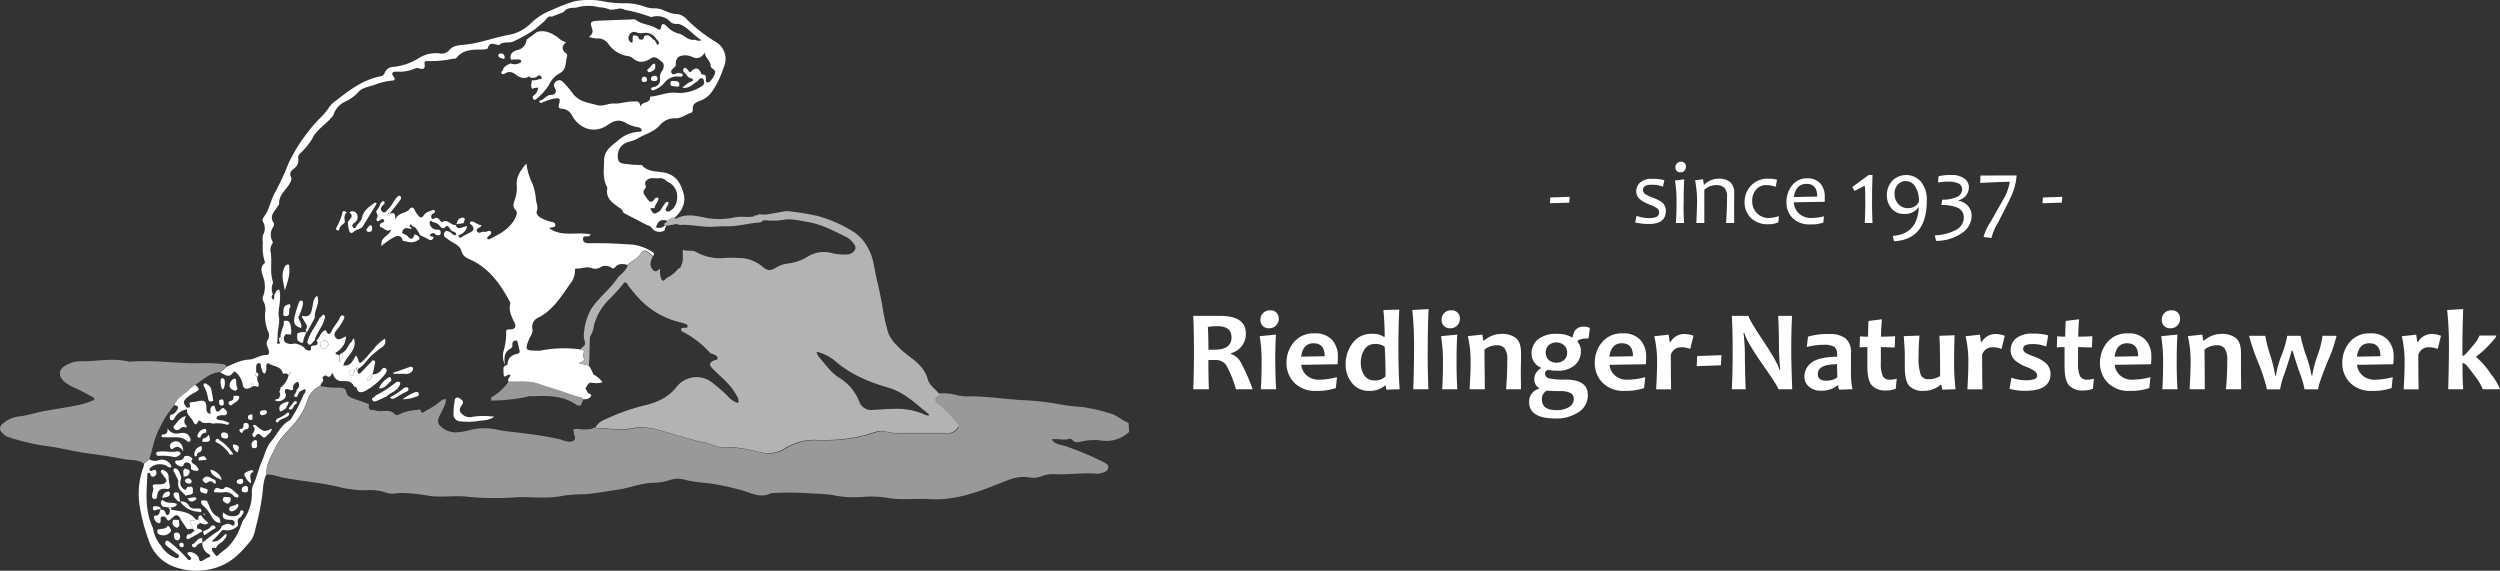 <svg id="Ebene_1" data-name="Ebene 1" xmlns="http://www.w3.org/2000/svg" viewBox="0 0 541.35 123.58"><rect x="0" y="0" width="541.35" height="123.58" fill="#333333" stroke="none"/><defs><style>.cls-1{fill:#fff;}.cls-2{fill:#999;}.cls-3{fill:#b3b3b3;}</style></defs><path class="cls-1" d="M789.89,334.91l-.12,1.26-4.18.13.09-1.25Z" transform="translate(-449.98 -292.29)"/><path class="cls-1" d="M810.7,337.93c0,1.9-1.21,2.86-3.64,2.86a13.1,13.1,0,0,1-3-.33l.31-1.43a7.68,7.68,0,0,0,2.75.49c1.42,0,2.13-.41,2.13-1.21a1.11,1.11,0,0,0-.47-.94,7.33,7.33,0,0,0-1.57-.77,7.82,7.82,0,0,1-2-1.06,2.25,2.25,0,0,1-.92-1.81,2.53,2.53,0,0,1,.84-1.91,3.6,3.6,0,0,1,2.56-.8,10.25,10.25,0,0,1,2.69.28l-.3,1.41a6.56,6.56,0,0,0-2.44-.42c-1.25,0-1.88.36-1.88,1.08a1.09,1.09,0,0,0,.42.89,7.37,7.37,0,0,0,1.64.81,8.44,8.44,0,0,1,2,1A2.3,2.3,0,0,1,810.7,337.93Z" transform="translate(-449.98 -292.29)"/><path class="cls-1" d="M814.65,340.58h-1.77c.09-1.3.14-2.79.14-4.46a28.5,28.5,0,0,0-.34-4.74l2-.26c-.08,1.36-.12,3-.12,5C814.51,337.68,814.56,339.17,814.65,340.58Zm.41-12.21a1.3,1.3,0,0,1-.32.87,1.17,1.17,0,0,1-.91.36,1,1,0,0,1-.78-.31,1.16,1.16,0,0,1-.28-.77,1.2,1.2,0,0,1,1.25-1.21,1,1,0,0,1,.76.32A1.07,1.07,0,0,1,815.06,328.37Z" transform="translate(-449.98 -292.29)"/><path class="cls-1" d="M825.51,340.58h-1.78c.15-1.71.22-3.58.22-5.6a2.75,2.75,0,0,0-.61-2.06,2.52,2.52,0,0,0-1.75-.55,3.87,3.87,0,0,0-2.56,1c0,2.22,0,4.63,0,7.21H817.3c.11-2.21.16-3.81.16-4.8a22.29,22.29,0,0,0-.43-4.44l1.72-.24.19,1.19H819a4.58,4.58,0,0,1,3.1-1.31,3.89,3.89,0,0,1,2.51.72,3.13,3.13,0,0,1,.89,2.55c0,.13,0,.37,0,.73s0,.61,0,.74C825.47,336.8,825.48,338.43,825.51,340.58Z" transform="translate(-449.98 -292.29)"/><path class="cls-1" d="M835.17,339.09l-.1,1.31a4.4,4.4,0,0,1-2.12.44,5.11,5.11,0,0,1-3.87-1.39,4.7,4.7,0,0,1-1.33-3.37,5.1,5.1,0,0,1,1.4-3.6,4.87,4.87,0,0,1,3.72-1.5,6.24,6.24,0,0,1,1.9.24l-.27,1.53a5.76,5.76,0,0,0-2.08-.38,2.74,2.74,0,0,0-2.2,1,3.63,3.63,0,0,0-.82,2.43,3.72,3.72,0,0,0,1,2.63,3.56,3.56,0,0,0,2.77,1.06A8.25,8.25,0,0,0,835.17,339.09Z" transform="translate(-449.98 -292.29)"/><path class="cls-1" d="M845.11,334.85c0,.27,0,.65,0,1.13l-6.71.12a3.57,3.57,0,0,0,1.1,2.39,3.7,3.7,0,0,0,2.67,1,10.32,10.32,0,0,0,2.78-.36l-.16,1.37a7.69,7.69,0,0,1-2.77.38,5.14,5.14,0,0,1-3.87-1.38,4.69,4.69,0,0,1-1.33-3.38,5.75,5.75,0,0,1,1.21-3.67,4,4,0,0,1,3.27-1.54,3.61,3.61,0,0,1,2.87,1.12A4.17,4.17,0,0,1,845.11,334.85Zm-1.63,0c0-1.83-.77-2.75-2.3-2.75s-2.48.95-2.76,2.86Z" transform="translate(-449.98 -292.29)"/><path class="cls-1" d="M855.45,340.58h-1.67c.07-1.37.11-2.8.11-4.28,0-1.71,0-3-.11-3.79l-2.23,1.12-.46-.85,3.52-2.59h.84q-.11,3.15-.1,6.11C855.35,337.7,855.38,339.12,855.45,340.58Z" transform="translate(-449.98 -292.29)"/><path class="cls-1" d="M867.2,335.78q0,8.34-7.08,8.76l-.29-1.17q5.32-.36,5.65-6.16h-.1a3.53,3.53,0,0,1-3.11,1.4,3.29,3.29,0,0,1-2.71-1.2,4.31,4.31,0,0,1-1-2.85,4.56,4.56,0,0,1,1.12-3.07,4.26,4.26,0,0,1,6.23.11A6,6,0,0,1,867.2,335.78Zm-1.7.22a5.66,5.66,0,0,0-.83-3.36,2.38,2.38,0,0,0-2-1.13,2.18,2.18,0,0,0-1.8.81,3,3,0,0,0-.65,1.94,3.28,3.28,0,0,0,.79,2.17,2.67,2.67,0,0,0,2.17.93A2.5,2.5,0,0,0,865.5,336Z" transform="translate(-449.98 -292.29)"/><path class="cls-1" d="M876.92,339.11a4.56,4.56,0,0,1-2,3.57,9.84,9.84,0,0,1-5.7,1.77l-.28-1.2a10.44,10.44,0,0,0,4.62-1.19,3,3,0,0,0,1.66-2.61,2.22,2.22,0,0,0-1.24-2.14,8.42,8.42,0,0,0-3.62-.62l.2-1.16a7.26,7.26,0,0,0,3.09-.57,1.77,1.77,0,0,0,1.21-1.59,1.38,1.38,0,0,0-.76-1.34,5.25,5.25,0,0,0-2.36-.4,9.36,9.36,0,0,0-2.1.2l.12-1.38a11.23,11.23,0,0,1,2.82-.26,4.32,4.32,0,0,1,2.74.76,2.23,2.23,0,0,1,1,1.8,2.88,2.88,0,0,1-2.26,2.9v.1a3.55,3.55,0,0,1,2.06,1.13A3.21,3.21,0,0,1,876.92,339.11Z" transform="translate(-449.98 -292.29)"/><path class="cls-1" d="M886.66,330.28a13.41,13.41,0,0,1-1.41,5q-.6,1.32-2.62,5.2a11.74,11.74,0,0,0-1.41,3.34l-1.72-.2a10.47,10.47,0,0,1,1.48-3.2c1.7-3,2.6-4.59,2.71-4.81a10.48,10.48,0,0,0,1.48-3.95q-2.11,0-6.4.25l.06-1.61Z" transform="translate(-449.98 -292.29)"/><path class="cls-1" d="M896.55,334.91l-.11,1.26-4.18.13.08-1.25Z" transform="translate(-449.98 -292.29)"/><path class="cls-1" d="M721.23,376.58h-3.62a23.37,23.37,0,0,0-2.17-5.33,2.83,2.83,0,0,0-2.44-1l-1.36,0q0,3.13.11,6.33h-3.39q.17-3.69.16-8.31,0-4.44-.16-7.58h2.11l1.53,0c.78,0,1.5,0,2.16,0q5.6,0,5.6,3.84a4.28,4.28,0,0,1-3.2,4.23v.19a3.74,3.74,0,0,1,2.16,1.92A41.56,41.56,0,0,1,721.23,376.58Zm-4.58-11.23c0-1.62-1-2.43-3.13-2.43a11,11,0,0,0-2,.17c.09,1.26.13,2.91.13,4.93l1.14,0Q716.66,368.05,716.65,365.35Z" transform="translate(-449.98 -292.29)"/><path class="cls-1" d="M726.32,376.58H723c.12-1.68.17-3.62.17-5.8a34.09,34.09,0,0,0-.41-5.69l3.51-.35q-.15,2.37-.15,6C726.15,372.87,726.2,374.81,726.32,376.58Zm.56-15.28a2.09,2.09,0,0,1-.57,1.45,2,2,0,0,1-1.58.62,1.73,1.73,0,0,1-1.34-.53,1.88,1.88,0,0,1-.48-1.3,2,2,0,0,1,2.16-2.05,1.7,1.7,0,0,1,1.34.53A1.89,1.89,0,0,1,726.88,361.3Z" transform="translate(-449.98 -292.29)"/><path class="cls-1" d="M739.68,369.54c0,.41,0,.95-.07,1.62l-7.86.13a3.6,3.6,0,0,0,1.18,2.3,3.84,3.84,0,0,0,2.66.92,15.51,15.51,0,0,0,3.9-.55l-.25,2.36a12.24,12.24,0,0,1-4.17.61,6.34,6.34,0,0,1-4.83-1.77,6,6,0,0,1-1.68-4.26,6.8,6.8,0,0,1,1.6-4.51,5.44,5.44,0,0,1,4.42-1.91,4.9,4.9,0,0,1,3.85,1.41A5.28,5.28,0,0,1,739.68,369.54Zm-2.85-.11c0-1.87-.8-2.81-2.4-2.81s-2.42,1-2.71,2.9Z" transform="translate(-449.98 -292.29)"/><path class="cls-1" d="M753.06,376.57l-2.89.1a4.43,4.43,0,0,1-.09-.9h-.18a5,5,0,0,1-3.43,1.16,4.54,4.54,0,0,1-3.72-1.69,6.2,6.2,0,0,1-1.38-4,7.53,7.53,0,0,1,1.5-4.66,4.94,4.94,0,0,1,4.17-2,4.24,4.24,0,0,1,2.6.65h.18c0-1.92-.1-3.86-.28-5.8l3.45-.1c-.13,1.9-.2,4.62-.2,8.18S752.88,374.13,753.06,376.57ZM750,373.8q0-3.9-.18-6.45a3.48,3.48,0,0,0-2-.58,2.67,2.67,0,0,0-2.39,1.19,5.27,5.27,0,0,0-.78,2.93,4.67,4.67,0,0,0,.75,2.66,2.42,2.42,0,0,0,2.1,1.11A3.12,3.12,0,0,0,750,373.8Z" transform="translate(-449.98 -292.29)"/><path class="cls-1" d="M759.29,376.58H756q.18-4.18.18-9.07a73.79,73.79,0,0,0-.38-8.09l3.53-.2q-.18,3.46-.18,8.29C759.11,370.78,759.17,373.81,759.29,376.58Z" transform="translate(-449.98 -292.29)"/><path class="cls-1" d="M765.55,376.58h-3.28c.11-1.68.17-3.62.17-5.8a34,34,0,0,0-.42-5.69l3.52-.35q-.16,2.37-.16,6C765.38,372.87,765.44,374.81,765.55,376.58Zm.56-15.28a2.09,2.09,0,0,1-.57,1.45,2,2,0,0,1-1.58.62,1.71,1.71,0,0,1-1.33-.53,1.85,1.85,0,0,1-.49-1.3,2,2,0,0,1,2.16-2.05,1.7,1.7,0,0,1,1.34.53A1.84,1.84,0,0,1,766.11,361.3Z" transform="translate(-449.98 -292.29)"/><path class="cls-1" d="M779.34,376.58H776.1q.27-3.09.27-6.25a4.25,4.25,0,0,0-.57-2.6,2.11,2.11,0,0,0-1.73-.68,4.24,4.24,0,0,0-2.64.95c0,3.17.07,6,.07,8.58h-3.29q.22-3.82.22-6a24.27,24.27,0,0,0-.6-5.5l3.13-.34.21,1.29h.19a5.74,5.74,0,0,1,3.85-1.44,4.72,4.72,0,0,1,3,.89c.76.59,1.13,1.67,1.13,3.26,0,.24,0,.55,0,.95s0,.8,0,1.21C779.28,372,779.3,373.89,779.34,376.58Z" transform="translate(-449.98 -292.29)"/><path class="cls-1" d="M794.24,363.3l-.27,2.27c-1.27,0-2.06.18-2.38.55v.16a3.23,3.23,0,0,1,.72,2.05,4,4,0,0,1-1.29,3,5.37,5.37,0,0,1-3.84,1.23,8.25,8.25,0,0,1-2-.2c-.43.2-.64.46-.64.77a1.06,1.06,0,0,0,.77,1.05,13,13,0,0,0,3.61.3q4.89,0,4.89,3.33a4.28,4.28,0,0,1-2,3.72,8.6,8.6,0,0,1-5,1.38c-3.81,0-5.71-1.19-5.71-3.59a2.82,2.82,0,0,1,.64-1.88,2.53,2.53,0,0,1,1.48-.95v-.18a2.19,2.19,0,0,1-1-2,2.65,2.65,0,0,1,1.41-2.25v-.17a3.25,3.25,0,0,1-2-3.09,3.85,3.85,0,0,1,1.36-3,6.24,6.24,0,0,1,4.21-1.21,6,6,0,0,1,3.15.74h.17q.35-2.31,2.37-2.31A3.23,3.23,0,0,1,794.24,363.3Zm-3.48,15.39a1.38,1.38,0,0,0-.69-1.3,5,5,0,0,0-2.38-.41c-.91,0-1.83,0-2.75-.12a2.06,2.06,0,0,0-1.08,1.89c0,1.57,1,2.35,3.13,2.35a5,5,0,0,0,2.75-.66A2,2,0,0,0,790.76,378.69Zm-1.44-10a2,2,0,0,0-.71-1.68,2.5,2.5,0,0,0-1.62-.57,2.45,2.45,0,0,0-1.61.56,2.26,2.26,0,0,0,0,3.27,2.54,2.54,0,0,0,1.65.56,2.5,2.5,0,0,0,1.58-.54A1.92,1.92,0,0,0,789.32,368.65Z" transform="translate(-449.98 -292.29)"/><path class="cls-1" d="M806.43,369.54c0,.41,0,.95-.07,1.62l-7.86.13a3.6,3.6,0,0,0,1.18,2.3,3.82,3.82,0,0,0,2.66.92,15.51,15.51,0,0,0,3.9-.55l-.25,2.36a12.24,12.24,0,0,1-4.17.61,6.34,6.34,0,0,1-4.83-1.77,6,6,0,0,1-1.68-4.26,6.85,6.85,0,0,1,1.59-4.51,5.48,5.48,0,0,1,4.43-1.91,4.88,4.88,0,0,1,3.84,1.41A5.24,5.24,0,0,1,806.43,369.54Zm-2.85-.11c0-1.87-.8-2.81-2.4-2.81s-2.42,1-2.71,2.9Z" transform="translate(-449.98 -292.29)"/><path class="cls-1" d="M816.69,365l-.71,2.86a4.94,4.94,0,0,0-1.83-.37,2.28,2.28,0,0,0-2.37,1.62q0,4.86.07,7.49H808.6q.21-3.68.21-6a23.83,23.83,0,0,0-.61-5.5l3.11-.34c.14.89.21,1.42.21,1.57h.2a3.41,3.41,0,0,1,3-1.72A6.1,6.1,0,0,1,816.69,365Z" transform="translate(-449.98 -292.29)"/><path class="cls-1" d="M822.75,369.2l-.14,2.19-5.23.19.11-2.2Z" transform="translate(-449.98 -292.29)"/><path class="cls-1" d="M838.06,376.58h-3c0-.33-1.11-2.09-3.35-5.29-2.35-3.36-3.68-5.65-4-6.89h-.19a43.63,43.63,0,0,1,.3,4.83q0,3,.17,7.35h-3q.18-3.78.18-8.31t-.18-7.58h3.63q0,.65,3,5.16,3.21,4.8,3.69,6.51h.18a47.71,47.71,0,0,1-.29-4.89q0-3.3-.17-6.78h3c-.11,2-.17,4.54-.17,7.58S838,374.1,838.06,376.58Z" transform="translate(-449.98 -292.29)"/><path class="cls-1" d="M851.11,376.57l-2.88.1a2.69,2.69,0,0,1-.2-.93h-.15a5.45,5.45,0,0,1-3.63,1.15,3.81,3.81,0,0,1-2.53-.85,2.78,2.78,0,0,1-1-2.25,3.64,3.64,0,0,1,1.57-3c1-.79,2.88-1.21,5.5-1.26,0-.15,0-.29,0-.42a2,2,0,0,0-.63-1.74,4.58,4.58,0,0,0-2.34-.42,13.71,13.71,0,0,0-3.6.49l.27-2.25a15.09,15.09,0,0,1,4.69-.57,5.47,5.47,0,0,1,3.41.93,3.88,3.88,0,0,1,1.2,3.25c0,.34,0,1,0,1.86s0,1.51,0,1.81A18.16,18.16,0,0,0,851.11,376.57ZM847.85,374c-.05-1.1-.07-2-.07-2.84q-4.17,0-4.17,2.11c0,1,.61,1.45,1.84,1.45A3.89,3.89,0,0,0,847.85,374Z" transform="translate(-449.98 -292.29)"/><path class="cls-1" d="M860.69,374.3l-.21,2.17a5.51,5.51,0,0,1-2.14.37,3.86,3.86,0,0,1-3-1.08c-.67-.71-1-2.09-1-4.14,0-1.22,0-2.62,0-4.17-.41,0-1,0-1.68.07l.08-2.4c.63.05,1.21.07,1.75.07,0-.43,0-1.57.09-3.4l2.9-.36c-.12,1.62-.19,2.87-.19,3.76.69,0,1.71,0,3.07-.1l-.1,2.43c-1.24,0-2.24-.07-3-.07,0,1.08,0,2.22,0,3.41a6.5,6.5,0,0,0,.44,2.91,1.66,1.66,0,0,0,1.55.74A5.45,5.45,0,0,0,860.69,374.3Z" transform="translate(-449.98 -292.29)"/><path class="cls-1" d="M873.44,376.57l-2.86.1a4,4,0,0,1-.2-1.05h-.19a5.69,5.69,0,0,1-3.74,1.31,4,4,0,0,1-3-1.05c-.68-.71-1-2.11-1-4.22,0-.25,0-.6,0-1.06s0-.86,0-1.2c0-.9-.08-2.34-.23-4.32l3.4-.12c-.13,1.56-.19,3-.19,4.44a11.84,11.84,0,0,0,.44,4,1.72,1.72,0,0,0,1.75,1,4.42,4.42,0,0,0,2.47-.68c0-4.29-.05-7.19-.15-8.72l3.3-.11q-.12,2.31-.12,6A49.89,49.89,0,0,0,873.44,376.57Z" transform="translate(-449.98 -292.29)"/><path class="cls-1" d="M884.09,365l-.71,2.86a4.9,4.9,0,0,0-1.83-.37,2.28,2.28,0,0,0-2.36,1.62q0,4.86.07,7.49H876q.21-3.68.21-6a23.83,23.83,0,0,0-.61-5.5l3.11-.34c.14.89.21,1.42.21,1.57h.19a3.43,3.43,0,0,1,3-1.72A6,6,0,0,1,884.09,365Z" transform="translate(-449.98 -292.29)"/><path class="cls-1" d="M894,373.25q0,3.66-5.42,3.66a12.35,12.35,0,0,1-3.46-.43l.42-2.4a9.09,9.09,0,0,0,3,.55,5.55,5.55,0,0,0,2-.25.83.83,0,0,0,.57-.81c0-.6-.69-1.16-2-1.7a9.79,9.79,0,0,1-2.61-1.39,3,3,0,0,1-1.13-2.33,3.23,3.23,0,0,1,1.21-2.62,5.45,5.45,0,0,1,3.52-1,12.07,12.07,0,0,1,3.39.38l-.42,2.42a8.08,8.08,0,0,0-3-.54c-1.31,0-2,.34-2,1a1,1,0,0,0,.42.83,7.47,7.47,0,0,0,1.7.79,8.71,8.71,0,0,1,2.57,1.33A3.12,3.12,0,0,1,894,373.25Z" transform="translate(-449.98 -292.29)"/><path class="cls-1" d="M903.39,374.3l-.21,2.17a5.48,5.48,0,0,1-2.14.37,3.86,3.86,0,0,1-3-1.08c-.67-.71-1-2.09-1-4.14,0-1.22,0-2.62,0-4.17-.41,0-1,0-1.68.07l.08-2.4c.63.05,1.21.07,1.75.07,0-.43,0-1.57.1-3.4l2.89-.36c-.12,1.62-.18,2.87-.18,3.76.68,0,1.7,0,3.06-.1l-.1,2.43c-1.24,0-2.24-.07-3-.07,0,1.08,0,2.22,0,3.41a6.5,6.5,0,0,0,.44,2.91,1.66,1.66,0,0,0,1.55.74A5.45,5.45,0,0,0,903.39,374.3Z" transform="translate(-449.98 -292.29)"/><path class="cls-1" d="M915.83,369.54c0,.41,0,.95-.07,1.62l-7.86.13a3.56,3.56,0,0,0,1.18,2.3,3.82,3.82,0,0,0,2.66.92,15.51,15.51,0,0,0,3.9-.55l-.25,2.36a12.24,12.24,0,0,1-4.17.61,6.34,6.34,0,0,1-4.83-1.77,6,6,0,0,1-1.68-4.26,6.85,6.85,0,0,1,1.59-4.51,5.48,5.48,0,0,1,4.43-1.91,4.88,4.88,0,0,1,3.84,1.41A5.24,5.24,0,0,1,915.83,369.54Zm-2.86-.11c0-1.87-.79-2.81-2.39-2.81s-2.42,1-2.71,2.9Z" transform="translate(-449.98 -292.29)"/><path class="cls-1" d="M921.5,376.58h-3.29c.12-1.68.17-3.62.17-5.8a35.19,35.19,0,0,0-.41-5.69l3.51-.35c-.1,1.58-.16,3.59-.16,6C921.32,372.87,921.38,374.81,921.5,376.58Zm.56-15.28a2.09,2.09,0,0,1-.57,1.45,2,2,0,0,1-1.58.62,1.73,1.73,0,0,1-1.34-.53,1.88,1.88,0,0,1-.48-1.3,2,2,0,0,1,2.16-2.05,1.72,1.72,0,0,1,1.34.53A1.89,1.89,0,0,1,922.06,361.3Z" transform="translate(-449.98 -292.29)"/><path class="cls-1" d="M935.29,376.58H932q.27-3.09.27-6.25a4.25,4.25,0,0,0-.57-2.6,2.08,2.08,0,0,0-1.72-.68,4.24,4.24,0,0,0-2.64.95q.06,4.75.06,8.58h-3.28c.14-2.55.22-4.55.22-6a24.27,24.27,0,0,0-.6-5.5l3.12-.34.21,1.29h.2a5.7,5.7,0,0,1,3.84-1.44,4.75,4.75,0,0,1,3,.89c.75.59,1.13,1.67,1.13,3.26,0,.24,0,.55,0,.95s0,.8,0,1.21C935.23,372,935.25,373.89,935.29,376.58Z" transform="translate(-449.98 -292.29)"/><path class="cls-1" d="M955.94,365a32.73,32.73,0,0,1-2,5.72q-2,5-2,5.88H949a17.86,17.86,0,0,0-1-3.45q-1.24-3.61-1.58-4.92h-.2q-.32,1.25-1.51,4.85a16.87,16.87,0,0,0-1,3.52h-2.85a36.13,36.13,0,0,0-1.94-5.94,47.8,47.8,0,0,1-1.93-5.66h3.51a32.41,32.41,0,0,0,1.07,4.2,27.4,27.4,0,0,1,1.07,4.39h.18a20.68,20.68,0,0,1,1.22-4.38,22,22,0,0,0,1.22-4.21h2.87a32.56,32.56,0,0,0,1.19,4.22,26,26,0,0,1,1.19,4.37h.17a23.45,23.45,0,0,1,1.08-4.16A21,21,0,0,0,952.9,365Z" transform="translate(-449.98 -292.29)"/><path class="cls-1" d="M968.3,369.54c0,.41,0,.95-.08,1.62l-7.86.13a3.61,3.61,0,0,0,1.19,2.3,3.81,3.81,0,0,0,2.66.92,15.38,15.38,0,0,0,3.89-.55l-.24,2.36a12.34,12.34,0,0,1-4.18.61,6.34,6.34,0,0,1-4.83-1.77,6,6,0,0,1-1.67-4.26,6.85,6.85,0,0,1,1.59-4.51,5.46,5.46,0,0,1,4.42-1.91,4.9,4.9,0,0,1,3.85,1.41A5.24,5.24,0,0,1,968.3,369.54Zm-2.86-.11c0-1.87-.8-2.81-2.39-2.81s-2.43,1-2.71,2.9Z" transform="translate(-449.98 -292.29)"/><path class="cls-1" d="M978.55,365l-.71,2.86a4.9,4.9,0,0,0-1.83-.37,2.3,2.3,0,0,0-2.37,1.62q0,4.86.08,7.49h-3.25q.21-3.68.21-6a24.39,24.39,0,0,0-.61-5.5l3.11-.34c.14.89.21,1.42.21,1.57h.19a3.43,3.43,0,0,1,3-1.72A6,6,0,0,1,978.55,365Z" transform="translate(-449.98 -292.29)"/><path class="cls-1" d="M991.33,376.58H987.6a11.68,11.68,0,0,0-1.86-3.06c-1.24-1.73-2-2.6-2.37-2.6h-.16c0,1.66,0,3.55.15,5.66h-3.24q.15-5.7.15-9.07a72.85,72.85,0,0,0-.38-8.09l3.47-.2c-.11,3.09-.17,5.86-.17,8.29,0,.31,0,.91,0,1.81h.17c.23,0,.88-.66,1.94-2a8,8,0,0,0,1.6-2.37h3.64c0,.26-.55,1-1.66,2.12a17.2,17.2,0,0,1-2.68,2.39v.18a16.59,16.59,0,0,1,3.13,3.61A12.46,12.46,0,0,1,991.33,376.58Z" transform="translate(-449.98 -292.29)"/><path class="cls-2" d="M694.48,385.81a7.24,7.24,0,0,1-6.26,1.84,12,12,0,0,0-4.14.27c-.69.16-1.39.29-1.92-.38a.63.63,0,0,0-.68-.22c-1.2.41-2.44-.16-3.76.13.8,1.24,2.2,1.11,3.28,1.54a69.94,69.94,0,0,1,7.78,3.28c.55.3,1.37.61,1.17,1.39s-1,.93-1.63,1.11a2.36,2.36,0,0,1-.74.1c-3.06-.27-6.11.24-9.18.1a6.88,6.88,0,0,0-3,.49,5,5,0,0,1-2.73.18c-2.1-.31-4,.41-5.92,1.2-5,2-10,3.89-15.58,3.53-2.89-.2-5.79.24-8.67-.21a22,22,0,0,0-5.56-.28,22,22,0,0,1-6.39-.34c-2-.4-4-.27-5.94-.48a68.92,68.92,0,0,0-7.47,0,.29.29,0,0,0-.13,0c-2.54,1.35-4.74-.31-7.09-.78a49.35,49.35,0,0,0-6.78-1.38,29.55,29.55,0,0,1-4.91-.73,5.33,5.33,0,0,0-3.26.09,12.08,12.08,0,0,1-3.81.58c-2.55.12-4.85,1.1-7.31,1.47s-4.64.74-7,1a35.43,35.43,0,0,0-4.77.29c-3.41.78-6.81.24-10.22.36a61.29,61.29,0,0,1-10.41-.08c-2.83-.38-5.6.16-8.35-.19a39.93,39.93,0,0,0-6-.65c-1.18,0-2.42.36-3.51-.08a10.39,10.39,0,0,0-4.34-.5,24.87,24.87,0,0,1-6.31-.83c-3.84-.87-7.74-1.18-11.59-1.9-1.21-.23-2.36-.82-3.66-.62-.11-2.24,1.1-4,2-5.93s2.55-3.36,3.95-5a14.86,14.86,0,0,0,2.91-5.07,5,5,0,0,1,2.86-3.22,13.84,13.84,0,0,0,3.39.34c.75.05,1.94-.13,2.1.75.22,1.18,1,1.38,1.82,1.69s1.68.57,2.51.89c.24.1.7.17.65.47-.25,1.34.74.92,1.41,1.15,1.39.48,3-.53,4.25.86.17.2.56.14.82,0a10.92,10.92,0,0,1,4-1c.24,0,.6-.2.65,0,.29,1.13.84.38,1.23.16a15.3,15.3,0,0,0,3.15-2.07,1.45,1.45,0,0,1,1.18-.38c-.1,1.52-1.05,2.62-1.53,3.9a1.52,1.52,0,0,0,.43,2,4.67,4.67,0,0,0,3.17,1.27,15.26,15.26,0,0,0,3.33-.56,12.36,12.36,0,0,1,5.77,0c2,.43,4,.48,5.91.81a65.42,65.42,0,0,1,7.78,1.3,5.37,5.37,0,0,0,2,.47c1-.11,1.31-.55.91-1.5a6.47,6.47,0,0,1-.19-1.21l1-.08a8.77,8.77,0,0,0,3,0,1.12,1.12,0,0,1,.92-.24c.1.07.19.21.28.21,2.46-.14,4.92.55,7.35,0a12.6,12.6,0,0,1,5.83.31c2.44.62,4.82,1.43,7.26,2.07a25,25,0,0,0,2.6.61c1.72.26,3.28,1.32,5,1.17,2.55-.22,4.92.48,7.36,1a6.72,6.72,0,0,0,5-.64,12.16,12.16,0,0,1,7.42-2c.77.08,1.57,0,2.35,0a32.57,32.57,0,0,0,8-1.09c1.5-.32,3-1.26,4.58-.71a7.87,7.87,0,0,0,2.55.28h10.06a5.88,5.88,0,0,0,1.11,0,2.37,2.37,0,0,0,1.65-1.13c.37-.62-.27-.86-.55-1.21a24.19,24.19,0,0,0-4-4.06c-.6-.46-.75-1,0-1.45.35-.21.48-.42.23-.77a11.37,11.37,0,0,1,4,.35,9.7,9.7,0,0,0,2.92.26c3.82,0,7.59.63,11.4.83a55.66,55.66,0,0,1,7.69.85,42.62,42.62,0,0,0,5.24.63,41.9,41.9,0,0,1,5.54,1.26c1.68.33,2.89,1.57,4.42,2.21Z" transform="translate(-449.98 -292.29)"/><path class="cls-2" d="M482.31,391.7l-1.16,1c-1.29-1-2.9-.69-4.36-1-2.38-.46-4.79-.85-7.2-1.15-3.19-.4-6.29-1.25-9.49-1.67a48.35,48.35,0,0,1-8.5-2,3.31,3.31,0,0,1-1.15-.88,1.17,1.17,0,0,1,.07-1.91,6.58,6.58,0,0,1,3.75-1.65c1.87-.23,3.64-.85,5.48-1.17,2.4-.42,4.81-.79,7.2-1.26a19,19,0,0,0,3-.94c.77-.28.44-.63-.05-.88-1.25-.66-2.49-1.38-3.8-1.94A8.79,8.79,0,0,1,464,375c-1.59-1.29-1.37-2.9.53-3.76a6.2,6.2,0,0,1,2.72-.72c3.53.09,7.07-.8,10.6.07a2,2,0,0,0,.49,0c4.95-.38,9.88.43,14.83.35a31.7,31.7,0,0,1,5.05.2,1.13,1.13,0,0,1,.81.48l-1.39,1.23c-2.2.15-3.7,1.66-5.4,2.78a4.51,4.51,0,0,0-1.41,1.1c-1.12,1-2.59,1.71-3.1,3.29a22.22,22.22,0,0,0-3.18,4.95C483.36,387.1,483.05,389.47,482.31,391.7Z" transform="translate(-449.98 -292.29)"/><path class="cls-1" d="M521.13,366.84c-.3.51-.55,1-1.18,1s-.61-.57-.6-.94c0-.58.43-.85,1-.86S520.87,366.55,521.13,366.84Z" transform="translate(-449.98 -292.29)"/><path class="cls-1" d="M526.89,372.27c-.33.46-.08,1.31-.79,1.4-.4.06-.43-.51-.43-.77C525.67,372.1,526.49,372.58,526.89,372.27Z" transform="translate(-449.98 -292.29)"/><path class="cls-1" d="M523.52,369.24a.92.92,0,0,1,.57-.52,1.62,1.62,0,0,1-.64,2Z" transform="translate(-449.98 -292.29)"/><path class="cls-1" d="M529.45,374.74c.14-.69.29-1.15,1.07-1.31A1.38,1.38,0,0,1,529.45,374.74Z" transform="translate(-449.98 -292.29)"/><path class="cls-1" d="M505.45,372.93c.67.19.56.57.24,1C505.4,373.64,504.85,373.42,505.45,372.93Z" transform="translate(-449.98 -292.29)"/><path class="cls-1" d="M512.44,373.5l-.41-.4c.16-.3.44-.66.72-.42S512.64,373.25,512.44,373.5Z" transform="translate(-449.98 -292.29)"/><path class="cls-1" d="M504.39,375.49l.07-.38c.4.08.45.42.55.72l-.64.3C504.38,375.91,504.39,375.7,504.39,375.49Z" transform="translate(-449.98 -292.29)"/><path class="cls-1" d="M510.42,366.11c0-.34-.12-.7.31-.88C511,365.66,511,366,510.42,366.11Z" transform="translate(-449.98 -292.29)"/><path class="cls-1" d="M527.56,372.16c0,.13-.08.27-.13.4-.23-.21-.31-.49-.08-.7S527.54,372,527.56,372.16Z" transform="translate(-449.98 -292.29)"/><path class="cls-1" d="M590.9,337.36a.46.46,0,0,1,0,.21l-.15-.15Z" transform="translate(-449.98 -292.29)"/><path class="cls-1" d="M522.75,368.63l0,.42C522.57,368.92,522.58,368.78,522.75,368.63Z" transform="translate(-449.98 -292.29)"/><path class="cls-1" d="M496.43,380.17c.26.78.32,2,1.51.64a.4.4,0,0,1,.64,0c.26.26.59.51.54.91s-.28.47-.61.48c-.64,0-1.61,0-1.65.58s1,.44,1.62.62a12.16,12.16,0,0,1,1.13.46c0,.29-.22.35-.41.43a6.76,6.76,0,0,0-3.22-.25c-.8-.53-2,.35-2.67-.7a.69.69,0,0,0-.4.18c-.61,1.3-.94.3-1.21-.18-.43-.79-1.43-1.3-1.19-2.41a3.64,3.64,0,0,0-2.76,1.94.6.6,0,0,1-.68.4c-.23,0-.29-.26-.31-.47s-.05-.72.41-.75.82-.49,1.1-.88c.46-.65.33-1.07-.53-1.13.51-1.58,2-2.3,3.1-3.29a4.51,4.51,0,0,1,1.41-1.1c1,.78,1,1.05-.12,1.66a6.69,6.69,0,0,0-2,1.41c-.64.7-.2,1.18.2,1.7a.51.51,0,0,0,.57.12c.26-.07.28-.25.2-.47-.26-.75.25-.7.72-.73a7.85,7.85,0,0,0,1-.16c1.42-.34,1.87,0,1.85,1.44,0,.69.12,1.23,1,1.29C495.7,382.27,495,380,496.43,380.17Z" transform="translate(-449.98 -292.29)"/><path class="cls-1" d="M564,300.89l2.26-1.68c1.76-.5,3.2.25,4.56,1.21a3.66,3.66,0,0,0,1.72,1c-.92.88-1,1.67,0,2.39a.6.6,0,0,1,.24.66c-.44,1.31,0,2.95-1.76,3.76a5.59,5.59,0,0,0-2.2,2.51,12.57,12.57,0,0,1-2.72,3c-.45.4-.81,0-.75-.63a2.41,2.41,0,0,0,1.18-1.9c-.44.2-.89,0-1.21.35-.62-.57-.13-1.25-.2-1.88a3.62,3.62,0,0,0,1.56-.23c.23-.08.72.08.57-.39a.53.53,0,0,0-.89-.28c-.46.45-1,.31-1.5.36a2.74,2.74,0,0,0-.29-.32c-1.21.78-2.22.12-3.14-.53a1.68,1.68,0,0,0-1.93-.17c-.29.15-.58.39-.88.08s.18-.5.25-.75c.25-.87,1-1.1,1.68-1.43a2.24,2.24,0,0,0,1.91-.06c.19-.1.38-.15.37-.4s-.24-.41-.51-.4c-.56,0-1.11,0-1.67.07-.37-.93,0-1.73,1.4-2.11A2.47,2.47,0,0,0,564,300.89Z" transform="translate(-449.98 -292.29)"/><path class="cls-2" d="M560.12,374.9c2.19.14,4.42-.27,6.57.5,1.93.68,3.91,1.22,5.84,1.91a31.3,31.3,0,0,0,3.65,1.11l.14.28-.59,1.41-.7,0c-3-2.19-6.36-2.19-9.81-2-.38,0-.77-.11-1.13.11a37.61,37.61,0,0,1-7.77.8c0-.22,0-.43,0-.65A11.48,11.48,0,0,0,560.12,374.9Z" transform="translate(-449.98 -292.29)"/><path class="cls-1" d="M557,382.53c-1.22.89-2.67.75-4,1a13.86,13.86,0,0,1-3.22,0,1.53,1.53,0,0,1-1.6-1.65,13.57,13.57,0,0,1,.25-2.7c0-.32.07-.68.46-.79s.68.21,1,.45a.67.67,0,0,1,.21,1c-.46.64-.88,1.24-.19,2a2.46,2.46,0,0,0,2.49.69A16,16,0,0,1,557,382.53Z" transform="translate(-449.98 -292.29)"/><path class="cls-1" d="M528.47,341.42c-.57.55-1.43.58-2,1.14-.35.33-.73.18-.9-.38a7.54,7.54,0,0,1-.27-1.69c.2-.73,1.53-1.28.34-2.22a1.1,1.1,0,0,1,1.6.29,1.51,1.51,0,0,1-.39,1.9,1.64,1.64,0,0,0-.53.48.54.54,0,0,0,.19.66.32.32,0,0,0,.51-.13c.38-.77,1.18-1.2,1.38-2.14.33-1.5,1.6-2.34,2.77-3.17.06,0,.26.13.39.2Z" transform="translate(-449.98 -292.29)"/><path class="cls-1" d="M515.32,360.86c.06-.06.13-.17.17-.16,1.82.43,1.9-.86,2.17-2.08.17-.76.11-1.66,1-2.27.48,1.12,0,2.11-.27,3.08a3.67,3.67,0,0,0-.23,1.67l-1.76,3.19c-.08-.18-.17-.36-.25-.53a1,1,0,0,0,.14-1.23Z" transform="translate(-449.98 -292.29)"/><path class="cls-1" d="M516.89,366.94l-.39-.49c.48-2,1.87-3.55,2.72-5.37.43-.05.4-.64.91-.67.5.55,0,1.1-.09,1.65-.54,1.35-1.58,2.46-1.93,3.91-.27.31-.55.61-.83.92Z" transform="translate(-449.98 -292.29)"/><path class="cls-1" d="M535.82,375c.59-.08,1.06-.06.69.74-.54,1.25-1.93,1.51-2.8,2.37l-1.78.83c-.44.2-1,.5-1.32,0s.55-.57.69-1A23.72,23.72,0,0,0,535.82,375Z" transform="translate(-449.98 -292.29)"/><path class="cls-1" d="M515.14,363.33c-1.44-.54-1.62-1.05-1.37-2.44a25.54,25.54,0,0,1,.87-2.9c.1-.34.23-.67.64-.59s.31.52.29.8a10.74,10.74,0,0,1-.92,2.64h0l-.19.1.18.11C514.69,361.83,515.54,362.44,515.14,363.33Z" transform="translate(-449.98 -292.29)"/><path class="cls-1" d="M511.65,355.19c-.25-1.71-.94-3.41,0-5.14a.77.77,0,0,1,.65-.48c.44,0,.27.41.3.66C512.81,352,512.15,353.56,511.65,355.19Z" transform="translate(-449.98 -292.29)"/><path class="cls-1" d="M535.15,373l3.51-1.23a.55.55,0,0,1,.68.13c.18.27,0,.55-.14.79a1.65,1.65,0,0,1-1.54.55h-2.48Z" transform="translate(-449.98 -292.29)"/><path class="cls-1" d="M524.64,340.47c-.38.47-1,.66-1.16,1.37,0,.23-.26.48-.54.3s-.17-.45-.06-.67a11.42,11.42,0,0,0,1.19-2.92c.14-.88.56-.57,1-.22C524.32,338.92,524.63,339.73,524.64,340.47Z" transform="translate(-449.98 -292.29)"/><path class="cls-1" d="M516.36,364.29a5.46,5.46,0,0,0-.77,2.21c-.5.09-.82-.25-1.17-.5l-.09-.52,0-.93A2.55,2.55,0,0,1,516.36,364.29Z" transform="translate(-449.98 -292.29)"/><path class="cls-1" d="M534.73,374.7c-.82.68-1.37,1.8-2.7,1.69a4.93,4.93,0,0,1,1.93-2.25C534.57,373.64,534.7,374.2,534.73,374.7Z" transform="translate(-449.98 -292.29)"/><path class="cls-1" d="M534.41,378.36a17.2,17.2,0,0,0,3.11-2.11c.35-.05.79-.28.9.26.07.36-.26.52-.58.67-.69.34-1.36.73-2,1.13C535.35,378.6,534.9,378.86,534.41,378.36Z" transform="translate(-449.98 -292.29)"/><path class="cls-1" d="M512.84,358.9c-.62.45.32,1.84-1,1.85-.89,0-.42-.87-.46-1.35,0-.76.54-1.1,1.15-1.22C513,358.11,512.8,358.58,512.84,358.9Z" transform="translate(-449.98 -292.29)"/><path class="cls-1" d="M537.15,378.76a10.23,10.23,0,0,1,2.71-1.53c.32-.1.68-.14.8.29s-.17.54-.52.65A8.84,8.84,0,0,1,537.15,378.76Z" transform="translate(-449.98 -292.29)"/><polygon class="cls-1" points="134.95 46 134.95 46 134.94 45.99 134.95 46"/><path class="cls-1" d="M605,301.38a32.19,32.19,0,0,1-6.16-4.76,3.64,3.64,0,0,0-2.24-1.3c-1.72.07-3-1.2-4.65-1.22a6.58,6.58,0,0,1-2.37-.36A11.77,11.77,0,0,0,585,293a23.76,23.76,0,0,1-4.36-.42,16.44,16.44,0,0,0-6.29,0,35.58,35.58,0,0,0-4.87,1.88,13.08,13.08,0,0,0-4.55,2.88,9,9,0,0,1-4.53,2.46c-3.24.55-6.32,1.78-9.61,2.15-1.16.14-2.58.09-3.47,1.13a2.15,2.15,0,0,1-2.07.79,6.93,6.93,0,0,0-4.74,1.1,12.49,12.49,0,0,1-5.53,1.82,2,2,0,0,0-1.68,1.22,1.16,1.16,0,0,1-.89.8c-3.68.71-6.57,2.83-9.42,5.08a6.87,6.87,0,0,0-1.7,1.55c-.93,1.56-2.36,2.65-3.46,4a37,37,0,0,0-5.31,8.07,57.13,57.13,0,0,1-2.88,6.27c-.88,1.45-1.19,3.17-2,4.68-.3.59-1.06,1.3-.73,1.81a2.86,2.86,0,0,1,0,2.95,4.89,4.89,0,0,0,0,1.7,10.06,10.06,0,0,0,.42,4.08.23.23,0,0,1,0,.23c-1.3,1-.54,2.33-.28,3.29a6,6,0,0,1-.07,3.87,1.17,1.17,0,0,0,0,1.06,3.67,3.67,0,0,1,.42,2.48A8.93,8.93,0,0,0,508,364a2,2,0,0,1,.05,1.78c-.6.75-.26,1.31,0,2s.37,1.37-.42,1.38c-1.36,0-2.48.93-3.69,1-1.84.06-3.3.92-4.88,1.55l-1.39,1.23c.93.4,1.84,1.41,2.8,0,.24-.37.57-.06.81.18a4.59,4.59,0,0,1,1.31,2.73c.44.95,1.13.57,1.8.32l0-.64.07-.38a4,4,0,0,0-.58-1.51,4,4,0,0,1,.58,1.51c.4.08.45.42.55.72l.91.17.12-.62a2.19,2.19,0,0,1-.35-1.45c-.29-.29-.84-.51-.24-1,0-.2,0-.41,0-.61,0-.57-.1-1.34.56-1.43s.35.77.59,1.18.13,1,.75,1.08a2.1,2.1,0,0,0,.27-1.53c0-.44.24-.89.61-.64,1,.68,2.66.52,3,2.15l.82,0c.16-.3.44-.66.72-.42s-.11.57-.31.82a4.49,4.49,0,0,1-1.77,2.67.89.89,0,0,1-.2.75c0,.41.39.83,0,1.23,0,.62-.67.35-1,.73a1.58,1.58,0,0,0,1.8-.15,1,1,0,0,0,.47-1.37c-.28-.85.17-1.08.89-.76a.86.86,0,0,0,.79,0l0-.25a1.29,1.29,0,0,1,.8-1.37c.15-.08.34-.09.39.12a1.24,1.24,0,0,1-.43,1.52c.12.6-.88,1.26-.39,1.51.71.36.63-.82,1.11-1.11s.72-.38,1.09-.57c.41.67-.21,1-.4,1.47a25.67,25.67,0,0,1-2,4c-.33.47-.56,1.13-1,1.38-1.84,1-2.56,2.93-3.84,4.39-1.12,1.28-1.43,2.93-2.09,4.42s-1.07,3.43-1.84,5.06a3.27,3.27,0,0,0-.32,1.56,9.78,9.78,0,0,1-2,6.34l-.35.92a12.84,12.84,0,0,1-2.6,4.45c-.65.69-1.44,1.14-2.11,1.77-.24.19-.44.67-.81.21s-.76-.84-.79-1.28.54-.31.89-.21c.24-.86,1.14-1.08,1.64-1.69.36-.45.78-.83.6-1.48-1,.65-1.56,2-3.19,1.67a14.91,14.91,0,0,0,2.07-2.15.76.76,0,0,1,.88-.25,3.15,3.15,0,0,0,2.77-1c0-.7-.34-1.49.63-1.85.08-.14.15-.28.24-.42.21-.34.6-.78.1-1s-.5.37-.66.66c-.39.68-1.91.8-2.94.2-.2-.12-.37-.29-.59-.45-.23,1,0,1.44.87,1.58.36.06.75,0,1.1.09a.63.63,0,0,1,.49.85c-.14.52-.52.33-.78.16-.74-.49-1.33,0-1.95.24a2.22,2.22,0,0,1-1.13,1.33,28.16,28.16,0,0,0-3.1,2.36,2.63,2.63,0,0,0,1.37,2.42c.59.32.36.59-.07.74a4.54,4.54,0,0,0-1,.54c-.54.35-1,.43-1.07-.45a2.28,2.28,0,0,0-2.12-1.27c-.68.24-.24.51,0,.76s.71.52.33.86-.66-.08-.89-.38a28,28,0,0,0-3.64-3.41c-.25-.23-.56-.47-.84-.12a.61.61,0,0,0,.14.88c.72.6,1.48,1.17,2.23,1.73.25.2.67.33.45.74s-.6.25-.89.13a6.2,6.2,0,0,1-3-2.64,7.27,7.27,0,0,1-1.69-3.74c-1.86-3.86-1.39-7.91-1.19-11.94.54-.07.6.18.67.41.13.44.46.47.79.33a.84.84,0,0,0,.42-1.05c-.11-.49-.44-.39-.77-.23s-.49.23-.64-.05.11-.45.27-.64a3.17,3.17,0,0,1,3.23-.39c.39.2.71.61,1.22.32a2.16,2.16,0,0,0-2.68-1.49,2.36,2.36,0,0,1-2.12-.16l-1.16,1a2.35,2.35,0,0,1-.08.6,16.71,16.71,0,0,0-.83,8.57,38.34,38.34,0,0,0,1.92,7.29,9.06,9.06,0,0,0,5.35,5.74,13.93,13.93,0,0,0,10,0c2.93-1.12,4.79-3.19,6.65-5.44,1-1.21,1.07-2.72,1.49-4.12a51.58,51.58,0,0,0,1-5.06c.33-1.76.17-3.62,1-5.28-.11-2.24,1.1-4,2-5.93s2.55-3.36,3.95-5a14.86,14.86,0,0,0,2.91-5.07,5,5,0,0,1,2.86-3.22c0-.61,1-1,.41-1.71-.07-.1.67-.68.74-.53.49.34.93.49,1.24-.2-.06-.24.17-.42.39,0a1.9,1.9,0,0,0,2.1,1.42c1,0,1.74,0,2.27.93a.77.77,0,0,0,.69.42c.11,1,.75,1.31,1.77.83a14.06,14.06,0,0,0,4.32-3.61c.32-.36.66-.95.18-1.32s-.82.2-1.08.54a2.38,2.38,0,0,1-1.78.78,13.17,13.17,0,0,0,.46-1.94c0-.38.5-1-.38-1.15-.84.88-1.68,1.76-2.53,2.63-.58.59-.73.17-.81-.36-.23-.21-.31-.49-.08-.7s.19.16.21.3c1.16-.53,1.73-1.66,2.58-2.51s1.7-1.51,2.61-2.18a1.48,1.48,0,0,0,.64-1.83A9.26,9.26,0,0,0,530.8,368c-.69.71-1.29,1.49-2,2.21-.9.93-1,.9-1.38-.34a3.87,3.87,0,0,0-.35-.61c-.72,1-1,2.4-2.75,2.16.46-2,3.17-3.24,2.3-5.86-.46.31-.39.85-.81,1-.52.77-.84,1.7-1.75,2.17a1.62,1.62,0,0,1-.64,2c0-.6,0-1.07.07-1.53l-.74-.19c-.21-.13-.2-.27,0-.42a4.66,4.66,0,0,0,2-2.34c-.14-.37.34-.67.09-1.11-.73.34-1.62,1.06-2.23.19s.27-1.49.74-2.15a13.62,13.62,0,0,0,.9-1.46c.19-.34.51-.82.07-1.08s-.69.3-.81.58c-.41.95-1.2,1.64-1.61,2.56-.5,1.11-.94,1.1-1.39,0-1.14.29-1.19,1.58-2,2.18.82,1.5-.77.91-1.18,1.35-.09.31.19.83-.34.89a1.27,1.27,0,0,1-1.17-.7l-.81-.5c-.47-.1-.9-.39-1.4-.3a2.36,2.36,0,0,1-1.88-.29,1.21,1.21,0,0,1-.15-1.38c.26-.66.93-.21,1.41-.33l.08-.66c-.05-.4-.09-.8-.15-1.2-.14-.88-.56-1.33-1.5-1a2.32,2.32,0,0,1-.25,1.42c-.14.5-.29,1-.43,1.5l0,.42c.3.43.22.74-.31.88,0,.22.33.42.05.64a.42.42,0,0,1-.35,0c-.34-.11-.07-.31-.07-.48,0-.69.05-1.39.07-2.08l.3-2,0-.89c-.38-1.47.21-2.91.18-4.37a4.94,4.94,0,0,0-.16-1.86c-.68,0-.71.63-1,1s.09.8-.22,1.17c-.62-.35-.46-.77-.15-1.21a2.74,2.74,0,0,1-.08-2.14.9.9,0,0,0,.06-.6c-.67-2-.16-4.11-.43-6.16a2.41,2.41,0,0,1,.24-1.9c.11-.15.23-.44.16-.55a3,3,0,0,1,.22-3.37.84.84,0,0,0,0-.71c-1-1.42.09-2.37.74-3.42.15-.24.45-.48.43-.72-.09-1.9,1.47-2.94,2.27-4.37.29-.5.55-1,.31-1.41-.43-.84,0-1.33.57-1.79a2.23,2.23,0,0,0,1-2.23,1.21,1.21,0,0,1,.4-1.09,15.17,15.17,0,0,0,2.55-3.07c1-2.12,2.93-3.14,4.29-4.78a1.78,1.78,0,0,0,.46-.71,4.52,4.52,0,0,1,2.44-2.65,8.88,8.88,0,0,0,2.92-2.13c.67-.83,2.14-1.12,3.3-1.46a15.25,15.25,0,0,1,4.06-1c.75,0,.4-.54.18-.87-.56-.81-.09-1.05.61-1.05a8.4,8.4,0,0,0,4.11-.7,1.25,1.25,0,0,1,.85,0c.92.29,1.35.07,1.17-1-.09-.52.26-.62.68-.59a22.73,22.73,0,0,0,5.4-.49c.28,0,.68,0,.82-.2,1.5-1.89,3.61-1.78,5.69-1.8a2.35,2.35,0,0,0,1.08-.22c.4-1.65,1.54-.84,2.48-.74.83-.87,2-.39,2.95-.73a30,30,0,0,0,4.93-2.8l2-1.71c.41-.48.71-1.13,1.54-.92l2.55-1c.66-.95,1.67-.91,2.66-.94a9.25,9.25,0,0,1,5.11-.08,6,6,0,0,1,2.35.54l1.52-.18a1.8,1.8,0,0,1,1.53.16A35,35,0,0,1,591,296a4,4,0,0,1,4.26,1.11c.59.51,1.25.28,1.87.42,1.87.7,2.95,2.37,4.73,3.46-.78.35-1.09-.11-1.49-.09-1.43.25-2.23-1.12-3.49-1.36a5,5,0,0,1-2.45-1.49c-.33-.3-1.12-1.19-1.32.24-.09.6-.52.42-.85.21-1.41-.91-3.24-.86-4.61-1.91-.21-.17-.64-.09-1-.08-2.37.08-4.75.15-7.12.27-1.72.09-1.82.26-1.31,1.83.22.69-.06,1.17-.71,1.68a6.7,6.7,0,0,0,1.67.33,2.74,2.74,0,0,1,2.55,1.2,6.26,6.26,0,0,0,4.29,2.63,1.65,1.65,0,0,1,.9.38c1.36,1.22,2.64,1,4.08.05.92-.59,1.72.37,2.36.84.48.34.45,1.3,0,1.92a2.17,2.17,0,0,0-.47,1.61,1.6,1.6,0,0,1-1.36,1.89c-.27.08-.68.1-.52.48s.51.22.77.09a5.28,5.28,0,0,0,2-1.41,3.51,3.51,0,0,1,3.23-1.43c.3,0,.78.16.8-.32s-.5-.36-.84-.43c-.54-.12-1.19.64-1.56,0s.44-1,.75-1.41a.66.66,0,0,0,.15-.33c0-.81.06-1.6,1-1.95a3.51,3.51,0,0,1,2.65.23c1.19.48,1.91.1,2.65-1,.06,1.21,1.25,1.74,1.26,2.88a.64.64,0,0,0,.18.43c.35.33.91.51.77,1.14a4.26,4.26,0,0,1-1.08,1.78.57.57,0,0,1-.65.23c-.31-.1-.27-.38-.25-.62,0-.58.05-1.11-.77-1.07a.25.25,0,0,1-.2-.12c-.52-1.33-1.21-1.59-2.3-.5-.31.32-.5-.25-.72-.46s-.48-.58-.81-.23a.58.58,0,0,0,.14.87c.5.4.68,1.15,1.46,1.26a.38.38,0,0,1,.37.42c0,.26-.29.25-.48.32a6.12,6.12,0,0,0-1.77,1.3c1.49.21,2.19-.77,3.08-1.28.41-.23.56-.9,1.17-.77.3.06.38.39.42.7.11.73-.39,1-.92,1.27a8.47,8.47,0,0,1-5.1,1.17c-1.92-.22-3.61.66-5.44.82-.08,0-.22.05-.22.08.07,1.5-1.62.84-2.14,2.1-.1-1.36-.67-1.09-1.39-1.12-1.48-.05-2.86.53-4.37.45-1.11-.06-2.35.68-3.49.36-2-.55-4.12-.74-5.44-2.67a22.18,22.18,0,0,0-2-2.31,1,1,0,0,0-1.43-.22,1,1,0,0,0-.36,1.48c.58,1-.07,1.49-.88,1.51-1,0-1.44,1.06-2.35,1.21a.18.18,0,0,0-.1.29.4.4,0,0,0,.53.16,13.38,13.38,0,0,1,2.45-.84c1.43-.26,1.61-.11,1.24,1.22-.19.66,0,.92.66.94a2.57,2.57,0,0,1,2.21,1.54c1.52,2.7,4.7,4,7.64,2,1-.72,2.36-1.5,4-.44a8,8,0,0,0,2.75.93c.35.07.68.35.65.67s-.51.28-.8.29a7.57,7.57,0,0,0-4.61,2.14,13,13,0,0,0-1.8,1.58,3.81,3.81,0,0,0-.94,2.37c0,2-.38,4.06.7,5.94a.4.4,0,0,1,0,.24c-.37,2.11,1.08,3.1,2.52,4.11a2,2,0,0,1,1,1.18l5.22,2.7a1.26,1.26,0,0,1,.83.48,2.07,2.07,0,0,0,2.91.56c-.13-.32.08-.52.27-.73l-.32-.32c-.5.67-1.19.6-1.89.48.47-1.55,1.07-1.87,2.66-1.42.38-.45,1-.48,1.47-.76,1.6-1.53,2.48-3.29,1.75-5.54-.54-1.69-1.24-3.15-3.15-3.91s-4.28-.06-5.8-1.91c0,0-.08,0-.12,0a24.47,24.47,0,0,1-3.42-.24c-1.18-.09-1.71-.48-1.64-1.66a2.94,2.94,0,0,1,1.3-2.64c.92-.6,2-.6,2.86-1.13,1.61-1,3.47-1.39,4.85-2.85a4.17,4.17,0,0,1,3.26-1.6c1.43.14,2.4-.87,3.63-1.2A.75.75,0,0,0,600,316c-.14-1.19.74-1.59,1.56-1.88,1.91-.65,2.85-2.21,3.7-3.82a22.53,22.53,0,0,0,1.48-3.55A4.27,4.27,0,0,0,605,301.38Zm-74.45,72.05a1.38,1.38,0,0,1-1.07,1.31C529.59,374.05,529.74,373.59,530.52,373.43Zm-3.63-1.16c-.33.46-.08,1.31-.79,1.4-.4.06-.43-.51-.43-.77C525.67,372.1,526.49,372.58,526.89,372.27Zm-7.54-5.39c0-.58.43-.85,1-.86s.52.53.78.82c-.3.51-.55,1-1.18,1S519.34,367.25,519.35,366.88Zm73.18-65c-.46.29-.38-.38-.62-.53-.09-.05-.1-.22-.15-.33-.79-.26-1.18-1.67-2.37-.83a.58.58,0,0,1-.61.69c-.48,0-.56-.33-.66-.68-1.85-.92-.83.94-1.33,1.36a1.09,1.09,0,0,1-.59-1.61,1.14,1.14,0,0,1,1.62-.62,3.25,3.25,0,0,0,1.59.09,2.62,2.62,0,0,1,2.68,1.37,3.22,3.22,0,0,1,.28.24C592.57,301.29,592.88,301.65,592.53,301.88Zm-2.67,29.59c.75-.88,1.64-.54,2.51-.56a2,2,0,0,1,2,.69,3.45,3.45,0,0,1,2.2,3.64,3.34,3.34,0,0,1-.44,1.59,2.59,2.59,0,0,1-.39.6c-.44.34-1,.94-1.49.54s.22-.9.35-1.37a2.39,2.39,0,0,1,.16-.32c-.31-.54-.61-.22-.81.05-.36.49-.65,1-1,1.54-1.28.93-1.51.9-2.12-.3l-.15-.15.19-.06.83,0c0-.6.49-1,.69-1.55.09-.24.25-.49,0-.67a.47.47,0,0,0-.65.2c-.76,1-1.09.79-1.8-.22-.56-.8-1-1.21-.24-2.07C590.08,332.66,589.35,332.06,589.86,331.47Z" transform="translate(-449.98 -292.29)"/><path class="cls-1" d="M596.16,311c-.46-.07-1.08.07-1-.7s.57-.41.94-.45c.6-.06,1,.23,1,.81S596.48,311,596.16,311Z" transform="translate(-449.98 -292.29)"/><path class="cls-1" d="M591.78,306.07c.33,1-.08,1.51-1,1.8-.23.07-.39.1-.52-.09s-.17-.46,0-.54C590.9,307,591,306.09,591.78,306.07Z" transform="translate(-449.98 -292.29)"/><path class="cls-1" d="M548.82,340.84a3.9,3.9,0,0,1,.29-.79,1.17,1.17,0,0,1,1.25-.6c.58.24,0,.77,0,1.17Z" transform="translate(-449.98 -292.29)"/><path class="cls-1" d="M592.35,309.37c-.05.54-.46.45-.81.46s-.64-.11-.6-.55.48-.59.88-.59S592.33,309,592.35,309.37Z" transform="translate(-449.98 -292.29)"/><path class="cls-1" d="M529.29,342l.74-.91c.61-.07.53.38.52.74s-.06.59-.43.65S529.36,342.51,529.29,342Z" transform="translate(-449.98 -292.29)"/><path class="cls-1" d="M589.51,308.89c.41,0,.55.32.57.68s-.26.46-.57.46-.59,0-.57-.46S589.09,308.93,589.51,308.89Z" transform="translate(-449.98 -292.29)"/><path class="cls-1" d="M559.27,304.65c0,.23-.07.49-.29.38-.41-.19-1.05-.12-1.1-.77,0-.33.26-.35.5-.38C559,303.82,559.17,304.17,559.27,304.65Z" transform="translate(-449.98 -292.29)"/><path class="cls-1" d="M537.21,344.47l-.11.13s0-.06,0-.07a.21.21,0,0,1,.1,0Z" transform="translate(-449.98 -292.29)"/><path class="cls-1" d="M591.23,346.83a10.75,10.75,0,0,0-4.14-1.56c-3.13-.21-6.26-.39-9.4-.3-.71,0-1.46-.06-1.47-.93s.88-.44,1.35-.61c0,0,.09-.09.33-.37-3-.66-6.3.64-9-1.36.52-.32,1.31,0,1.32-.67s-.65-.64-1.12-.76a11.14,11.14,0,0,1-1.84-.72c-.66-.32-1.26-1-1.06-1.48.37-.95-.06-1.71-.17-2.54a11.93,11.93,0,0,0-.75-3.45,13.76,13.76,0,0,1-1.31-4.4c-1.23,1.5-2.27,2.84-2.09,4.75a7.55,7.55,0,0,1-.39,3c-.25.77-.64,1.6.19,2.4.31.31.22.92,0,1.41-1.11,2.51-3.38,3.67-5.65,4.82a.57.57,0,0,1-.46,0c-.18-.11-.08-.28,0-.42.27-.38,1-.65.7-1.17s-1,.21-1.47,0a.4.4,0,0,0-.24,0c-.46.09-1,.52-1.3-.14s.61-.63.84-1c0-.07.06-.15.13-.3-.68,0-1.11-.45-1.67-.68-.26-.11-.6-.2-.78.09s.1.4.3.56c.48.4.61,1,.12,1.37-.72.5-1.59.77-2.31,1.31a.4.4,0,0,1-.62-.19c-.09-.27.19-.33.36-.4a2.52,2.52,0,0,0,1.32-1.25c.5-1.06-.34-.34-.58-.42-.65.21-1.37.64-1.71-.42-1.06.19-1.77-1.49-3-.56a1.71,1.71,0,0,1-.39-.41,1.1,1.1,0,0,0-.87-.59c-.36,0-.79.66-1,0s.27-.87.73-1.1c.06-.38,0-.73-.5-.54-.64.26-1.46.47-1.8,1-.78,1.15-1.13.29-1.56-.17a5.15,5.15,0,0,1-.53-.95c-.25-.45-.66-.62-1-.19-.81,1.11-2.64.77-3.12,2.35-.14-.7.12-1.63-1.08-1.34,0,.25-.08.48-.41.46-.12,0-.25,0-.21-.2s.29-.35.55-.35c.72-.93,1.46-1.84,2.16-2.78.19-.26.29-.69,0-.9s-.59.16-.79.38c-.68.75-1,1.75-1.8,2.46-.37.39-.76,1.12-1.34.47s.05-1.18.53-1.63c0-.18,0-.52-.08-.53-.48-.1-.63.34-.87.62-.07.68-.66,1.09-.86,1.7.24.39.49.78.21,1.26-.12.22-.21.49,0,.66s.46,0,.66-.17.65-.38.85,0-.17.47-.46.58c-.63.25-.58.87-.14,1,.69.19,1.17,1.13,2.16.42-.36,1.5-2.48,1.65-2.09,3.59a14.29,14.29,0,0,1,2.72-1.9c1-.52,1.58-.23,1.88.8.94.11,1.76.6,2.86.08s.84-.7.29-1.27l-.63-.22c-.26,1-.71,1.36-1.49.38,0,0-.07,0-.09-.07-.33-.39-1.36-.27-1-1.05s1-.66,1.72-.43a.53.53,0,0,0,.24,0,.18.18,0,0,1,0-.21c-.29-.13-.58-.37-.36-.64s.37.05.48.24c1,.28,1.26,1.24,1.75,2a17,17,0,0,1,1.55.74c.42.25.88.52,1.19,0,.49-.76-.75-.26-.65-.83.32-.3.66-.6,1.13-.18a.86.86,0,0,0,1,.17c.26-.13.21-.42.18-.67-.06-.57-.51-.45-.85-.45a1.6,1.6,0,0,1-1.31-.82,1.06,1.06,0,0,1-.17-.91c.27-.48.52.1.8.13a2,2,0,0,1,1.43.87c.21.28.47.5.84.36s.57-.73,1-.26c.31.31.42.8.91,1s.8.23.65.81c-.63.08-.87-.47-1.3-.68s-.82-.37-1.12.06a.82.82,0,0,0,.27,1.19c.33.24.68.47,1,.7.9.58,2.1,1.08,2.34,2.09.34,1.37,1.36,1.65,2.34,2.12,3.85,1.89,6.15,5.19,8.1,8.81.08.14.21.32.18.45-.43,1.58.27,2.9.92,4.26.42.86,0,1.41-.92,1.4-.49,0-1,0-.9.64a13.34,13.34,0,0,1-.59,4.12,4.56,4.56,0,0,0,.31,2.91c-.22-1.62-.1-2.79,1.21-3.5a.78.78,0,0,0,.41-.84.79.79,0,0,1,.49-.89h.57c.16.71.34,1.42.49,2.14a.51.51,0,0,1-.37.68c-1.27.27-2.17.87-2.24,2.3a.31.31,0,0,1-.16.18c-1,.25-.66,1-.69,1.7,0,1.05.37.89.94.38l.58,0c-.12.51-.67.87-.49,1.47,2.19.14,4.42-.27,6.57.5,1.93.68,3.91,1.22,5.84,1.91a31.3,31.3,0,0,0,3.65,1.11l.14.28a1.75,1.75,0,0,0,1.39-.27c.35-.26.53-.69.07-.83-.68-.21-.63-.88-1-1.21.47-.44.53-1.37,1.48-1.22a4.76,4.76,0,0,0,2.27-.11,5.72,5.72,0,0,0-2-1.69,7.28,7.28,0,0,0-1-1.92l-2.12-.55a2.56,2.56,0,0,0,1.23-.71,1.64,1.64,0,0,1-.1-1.72c-.1-.41-.47-.4-.78-.51a26.18,26.18,0,0,0-8.74.26,3.2,3.2,0,0,1-.62,0c-2.64,0-2.75-.13-1.73-2.61.28-.66.81-1.24.68-2a2.19,2.19,0,0,1,1.36-2.59c3.11-1.63,4.9-4.57,6.84-7.34a4.29,4.29,0,0,0,1-2.76c0-.27,0-.51.36-.48,1.12.06,2.2-.56,3.38-.06a2.07,2.07,0,0,0,1.66-.16,2.23,2.23,0,0,1,2.53.06.48.48,0,0,0,.74-.11c.79-.93,1.77-.74,2.76-.52.78-.9,2.08-1.26,2.69-2.29.7-1.19,1.33-.93,2.1-.18.21.19.44.37.66.55C591.77,347.36,591.59,347,591.23,346.83Z" transform="translate(-449.98 -292.29)"/><path class="cls-1" d="M537.22,344.48h0Z" transform="translate(-449.98 -292.29)"/><path class="cls-3" d="M657,383.72a24.19,24.19,0,0,0-4-4.06c-.6-.46-.75-1,0-1.45.36-.21.48-.42.23-.77-.77-1-2-1.7-2.35-3-.93-3.62-4.52-4.84-6.68-7.35a7.78,7.78,0,0,1-1.86-2.67,41.27,41.27,0,0,1-1.21-5.31c-.35-2.22-.84-4.43-1.36-6.63-.47-1.94-.59-4-1.49-5.79a9.68,9.68,0,0,0-3.17-4,28.46,28.46,0,0,0-8.28-3.68,61.45,61.45,0,0,0-6.24-1,1.63,1.63,0,0,0-.49,0l-4.19.74h-.71c-.46,0-.93-.19-1.32.19-.24,0-.54-.07-.7.23-1.35.23-2.69-.08-4.09.18a15.44,15.44,0,0,1-6,.16c-2.18-.44-4.43-1.07-6.63.09-.31.16-.43-.1-.43-.39-.48.28-1.09.31-1.47.76l-.28.48h0c-.24.08-.46.17-.49.46l.32.32,2.41-.44a2,2,0,0,0,1.32.18c1.64,0,3.26.28,4.88.4s3-.12,4.55-.08c2.34.07,4.59-.62,6.9-.8a1.35,1.35,0,0,0,1.08-.49.92.92,0,0,0-.32-.33.92.92,0,0,1,.32.33l.66,0a13,13,0,0,0,3.57-.09c1.85-.34,3.67.16,5.49.46,3,.5,5.62,1.95,8.29,3.26a4,4,0,0,1,1.33,1.1c.36.45.87,1,.52,1.66a2,2,0,0,1-1.64,1,11.2,11.2,0,0,1-3.42-.32,6.69,6.69,0,0,0-5.32.88,10.27,10.27,0,0,1-4.3,1.42,6.18,6.18,0,0,0-2.2.75c-1.5.89-2,.92-3.31-.23a7.91,7.91,0,0,0-5-1.73,21.38,21.38,0,0,0-3.1,0,10.56,10.56,0,0,1-6.08-1.29c-.89-.5-1.95-.1-2.87-.49-.16,1,.18,2.09-.26,3.1-.18.39-.21.88-.77,1a7,7,0,0,1-2.51,2h0c-.62.75-1,.9-1.31-.27a4.26,4.26,0,0,1-.08-1.7c-.5.2-.93.92-1.55.24a1.85,1.85,0,0,1-.46-1.92c.11-.35.26-.68.39-1-.22-.18-.45-.36-.66-.55-.77-.75-1.4-1-2.1.18-.61,1-1.91,1.39-2.69,2.29-.31,1.3-1.57,1.87-2.26,2.88-1.64,2.38-4,4.12-5.61,6.56a12.55,12.55,0,0,0-1.56,5.21,3.75,3.75,0,0,0,.21,1.91l1,.06.09-1.15a6.33,6.33,0,0,0,.88-2.52A12.34,12.34,0,0,1,582,357a34,34,0,0,0,3-3.33c.44-.57.81.08,1,.4.7,1,1.47,1.86,2.26,2.76a17.89,17.89,0,0,0,8.94,5.24c.27.08.56.14.83.23s.84.21.84.62c0,.57-.56.25-.87.35s-.44,0-.52.23a.52.52,0,0,0,.31.61,20.65,20.65,0,0,1,5.93,4.57c.18.19.54.21.79.34s.85.31.86.79-.55.42-.86.56c-1,.46-.94,1-.26,1.7,1.65,1.73,3.63,3.15,4.86,5.26.39.67,1,1.28.71,2.24a4.63,4.63,0,0,1-2.27-1.52,29.48,29.48,0,0,0-3-2.62,5.47,5.47,0,0,0-8,.57c-2.1,2.71-4.86,3.61-8,4.32a45.87,45.87,0,0,0-7.61,2.83,3.72,3.72,0,0,0-2,1.68c.1.07.19.21.28.21,2.46-.14,4.92.55,7.35,0a12.6,12.6,0,0,1,5.83.31c2.44.62,4.82,1.43,7.26,2.07a25,25,0,0,0,2.6.61c1.72.26,3.28,1.32,5,1.17,2.55-.22,4.92.48,7.36,1a6.72,6.72,0,0,0,5-.64,12.16,12.16,0,0,1,7.42-2c.77.08,1.57,0,2.35,0a32.57,32.57,0,0,0,8-1.09c1.5-.32,3-1.26,4.58-.71a7.87,7.87,0,0,0,2.55.28h10.06a5.88,5.88,0,0,0,1.11,0,2.37,2.37,0,0,0,1.65-1.13C658,384.31,657.32,384.07,657,383.72Zm-62.15-43.16.29,0Zm55,41.34a15,15,0,0,0-6-1.08c-1.61,0-3.27.16-4.91.23a2.7,2.7,0,0,1-2.87-1.73,10.61,10.61,0,0,0-4.42-5.27c-1.82-1.15-3.06-3-4.45-4.6a4.23,4.23,0,0,1-.43-1,9.45,9.45,0,0,1,3.87,1.86c3.39,3,7.44,4.7,11.72,5.93,3.49,1,5.95,3.54,8.68,5.68.08.06.09.2.15.34A2.52,2.52,0,0,1,649.84,381.9Z" transform="translate(-449.98 -292.29)"/><path class="cls-3" d="M576.64,366.71c0,.65-.76.73-.94,1.25.31.11.68.1.78.51a1.66,1.66,0,0,0,.09,1.72,2.47,2.47,0,0,1-1.22.71l2.12.55c.16-1,.2-4.86.2-5.19l-1-.06Z" transform="translate(-449.98 -292.29)"/><path class="cls-1" d="M534.5,338.56c0,.25-.08.48-.41.46-.12,0-.25,0-.21-.2s.29-.35.55-.35Z" transform="translate(-449.98 -292.29)"/><path class="cls-1" d="M492.73,394.27l-1-.14c-.09-.13-.19-.23-.38-.17,0-.61.08-1.27-.66-1.49a.73.73,0,0,0-1,.7l-.49.15a2.12,2.12,0,0,1-1.14-.63.48.48,0,0,1,0-.66c.73-.08,1.57.07,1.83-.92a1.45,1.45,0,0,1,1.79.59c-.39.42-.24.78.19,1A2.5,2.5,0,0,1,493,394Z" transform="translate(-449.98 -292.29)"/><path class="cls-1" d="M493.75,400.64l1,.06c.7,1.2.85,2.76,2.33,3.45.55.25.61.81.62,1.35-1,.05-1.48-.71-1.9-1.33a7.88,7.88,0,0,0-1.93-2.48.94.94,0,0,1-.3-1A.57.57,0,0,0,493.75,400.64Z" transform="translate(-449.98 -292.29)"/><path class="cls-1" d="M508.84,385.11c-.11.92-.84,1.22-1.26,1.74a.55.55,0,0,1-.79,0c-.54-.52-1-1-1.54,0-.07.15-.3.12-.43,0a.64.64,0,0,1-.06-.8c.29-.46.6-.83.09-1.38-.25-.27.09-.4.36-.35a.72.72,0,0,1,.3.2C507.15,385.85,507.15,385.85,508.84,385.11Z" transform="translate(-449.98 -292.29)"/><path class="cls-1" d="M496.73,397.94c.68-.09,1.43.73,2-.16,1.3-.1,1.89,1,2.79,1.62a.39.39,0,0,1,0,.55c-.26.32-.49-.19-.76-.05a2.36,2.36,0,0,0-2.4-1c-.64.06-1.29,0-1.93,0C496.15,398.45,496.52,398.22,496.73,397.94Z" transform="translate(-449.98 -292.29)"/><path class="cls-1" d="M499.73,390.71a7.1,7.1,0,0,0-2.51-2.45c-.23-.1-.83-.31-.46-.76s.6,0,.91.21a9.3,9.3,0,0,1,2.85,3Z" transform="translate(-449.98 -292.29)"/><path class="cls-1" d="M504.32,396.94a2.82,2.82,0,0,1-1.14-1.23c-.17-.33-.46-.76-.14-1a4.14,4.14,0,0,1,1.44-.62c.16-.05.45.32.3.4C503.68,395.06,504.42,396,504.32,396.94Z" transform="translate(-449.98 -292.29)"/><path class="cls-1" d="M512,380.57a3.23,3.23,0,0,1-1.37.83c-.45-1.13,0-1.68,1.81-2.19C512.56,379.76,512.1,380.11,512,380.57Z" transform="translate(-449.98 -292.29)"/><path class="cls-1" d="M497.94,396.24c-.95-.59-2.22-.84-2.41-2.25C496.71,394.14,498,395.33,497.94,396.24Z" transform="translate(-449.98 -292.29)"/><path class="cls-1" d="M502.43,386.07a.81.81,0,0,1-.63-.75c.36-.21.94-.18.89-.83,0-.37.08-.66.54-.63a.6.6,0,0,1,.6.51c.07.35,0,.73-.35.82A1.23,1.23,0,0,0,502.43,386.07Z" transform="translate(-449.98 -292.29)"/><path class="cls-1" d="M501.62,401.84a1.86,1.86,0,0,1-1.39,1.17.53.53,0,0,1-.64-.57c.2-.82,1.19-.46,1.67-1C501.39,401.33,501.62,401.54,501.62,401.84Z" transform="translate(-449.98 -292.29)"/><path class="cls-1" d="M509.9,383a8.09,8.09,0,0,0,2.46-1.43c.49.44.14.71-.21.95-.63.44-1.51.47-2,1.21,0,.05-.35,0-.43-.07S509.81,383.26,509.9,383Z" transform="translate(-449.98 -292.29)"/><path class="cls-1" d="M498.47,399.89l1.38.09a1.07,1.07,0,0,1-.38,1.3c-.36.22-.67-.14-1-.35C498.06,400.61,498.23,400.25,498.47,399.89Z" transform="translate(-449.98 -292.29)"/><path class="cls-1" d="M505.64,388.55c.14.56-.17.77-.64.79s-.54-.39-.55-.75a1,1,0,0,1,.84-1C505.82,387.55,505.54,388.19,505.64,388.55Z" transform="translate(-449.98 -292.29)"/><path class="cls-1" d="M494.72,399.2c-.74-.18-1.77-.1-1.3-1.46l1.47.51C495.05,398.6,494.85,398.89,494.72,399.2Z" transform="translate(-449.98 -292.29)"/><path class="cls-1" d="M503,397.51c.48-.05.68.14.68.54s.07.85-.55.87c-.39,0-.77-.05-.82-.51S502.6,397.64,503,397.51Z" transform="translate(-449.98 -292.29)"/><path class="cls-1" d="M499.19,387.24h-.12c-.64.05-1.32-.13-1.22-.82s.78-.5,1.3-.33A.89.89,0,0,1,499.19,387.24Z" transform="translate(-449.98 -292.29)"/><path class="cls-1" d="M501.43,390.26a1.72,1.72,0,0,1-1-1.72C501.76,388.67,501.9,388.9,501.43,390.26Z" transform="translate(-449.98 -292.29)"/><path class="cls-1" d="M494.68,391.86,493,392c0-.21,0-.42,0-.62.64-.21,1.34-.69,1.69.39A.07.07,0,0,0,494.68,391.86Z" transform="translate(-449.98 -292.29)"/><path class="cls-1" d="M512.55,380.93v-.29c.35-.41.7-.81,1-1.23.17-.22.36-.39.6-.2s.09.49-.13.58C513.45,380,513.55,381.2,512.55,380.93Z" transform="translate(-449.98 -292.29)"/><path class="cls-1" d="M502.64,396.55a.58.58,0,0,1-.72.57c-.32-.05-.72-.16-.69-.54s.52-.56.92-.59S502.65,396.17,502.64,396.55Z" transform="translate(-449.98 -292.29)"/><path class="cls-1" d="M507.8,381.38c0,.74-.64.72-1.13.84-.59-.25-.48-.62-.17-1l.89-.14Z" transform="translate(-449.98 -292.29)"/><path class="cls-1" d="M503.75,383.07c-.23-.83.12-1.1.91-1C504.51,382.57,505.06,383.68,503.75,383.07Z" transform="translate(-449.98 -292.29)"/><path class="cls-1" d="M487.05,402.63c1.89.44,4,.33,5.33,2.19-.34.51-.92-.06-1.32.25.09.63.64,1.06.6,1.7l-1.14.12-1.39-2.06c-.47-1.2-1.08-1.28-2-.25-.35.22-.68.8-1.06.07a.82.82,0,0,0-.9-.51c-.56.08-.38.54-.4.88s-.05.63-.46.55a1.4,1.4,0,0,1-.93-.92c-.12-.25-.17-.72.2-.7,1,.07.88-.81,1.18-1.32.36.05.74.05.94.43s.21.84.63.75.37-.72.49-1.12A.17.17,0,0,0,487.05,402.63Z" transform="translate(-449.98 -292.29)"/><path class="cls-1" d="M486.76,397.41c.08.72-.27.84-.75.76-1.21-.2-1.89.26-2,1.5,0,.43-.21.79-.67.67s-.46-.61-.42-.94c.07-.59.44-1.13.15-1.78-.12-.26.16-.43.44-.45s.57,0,.86,0c.58,0,1.24,0,1.56-.54s-.35-.93-.57-1.38a5.85,5.85,0,0,0-.38-.49c-.14-.2-.29-.45,0-.66s.48,0,.68.1a1.72,1.72,0,0,1,.83,1.18A6.92,6.92,0,0,0,486.76,397.41Z" transform="translate(-449.98 -292.29)"/><path class="cls-1" d="M491.28,397.64c.72.2.35.84.5,1.27-.29.69-1.06.42-1.53.75l-.87-.85a2.28,2.28,0,0,1-.81-2.05c.09-.66-.39-1.12-.59-1.68s-.75-.86-.18-1.4c1.05.15,1,1.15,1.42,1.81a2.84,2.84,0,0,1-.1.72,1.69,1.69,0,0,0,.66,2c.56.54.53-.55,1-.49A1.73,1.73,0,0,0,491.28,397.64Z" transform="translate(-449.98 -292.29)"/><path class="cls-1" d="M486.24,385a2.21,2.21,0,0,0,2.46,1.13c1-.22,2-.16,2.44,1a.64.64,0,0,1,0,.7.42.42,0,0,1-.57.05c-1.25-1.24-2.84-.82-4.33-.9l-.87,0c-.15,0-.35,0-.4-.2a.35.35,0,0,1,.34-.42C486,386.33,486.37,386,486.24,385Z" transform="translate(-449.98 -292.29)"/><path class="cls-1" d="M487.8,391.29a10.32,10.32,0,0,0-3.18-.29c-.37,0-.82,0-.8-.51s.48-.37.84-.42c1.12-.14,2.24.2,3.37,0,.44-.08.93-.09,1.1.5A2.12,2.12,0,0,1,487.8,391.29Z" transform="translate(-449.98 -292.29)"/><path class="cls-1" d="M490.24,382.39c-.3.77-.64,1.43.1,2,.05,0,.06.15.05.22a.27.27,0,0,1-.37.22c-.86-.46-1.3,1.14-2.18.42-.23-.19-.39-.55-.17-.76C488.41,383.73,488.9,382.66,490.24,382.39Z" transform="translate(-449.98 -292.29)"/><path class="cls-1" d="M484.09,407.78c0-.23,0-.45-.08-.67.63-.53,1.65,0,2.22-.87.16-.24.46.18.59.43s.35.62-.07.95A2,2,0,0,1,484.09,407.78Z" transform="translate(-449.98 -292.29)"/><path class="cls-1" d="M488.28,401.41c-.13.71-.74.64-1.23.76l-.54,0-1.35-.18c-.18-.31-.43-.61-.33-1,.06-.23.22-.6.45-.38C486.15,401.48,487.34,400.93,488.28,401.41Z" transform="translate(-449.98 -292.29)"/><path class="cls-1" d="M489.67,390c-.63-.86-1.19-1.19-1.94-.76-.29.17-.64.6-.86,0a.84.84,0,0,1,.4-1.15C488.45,387.44,489.56,388.14,489.67,390Z" transform="translate(-449.98 -292.29)"/><path class="cls-1" d="M492.75,406.79a1.16,1.16,0,0,1,1.06.53c-.85.49-1.69,1-2.56,1.45-.23.12-.52.39-.8.17s.07-.6.08-.9a2.1,2.1,0,0,0,1.53-.88C492.33,407.1,492.63,407.11,492.75,406.79Z" transform="translate(-449.98 -292.29)"/><path class="cls-1" d="M493.63,388.9c.12.61.12,1.15-.62,1.38-.33.11-.36.42-.41.71-.17.08-.39.26-.5,0A1.78,1.78,0,0,1,493.63,388.9Z" transform="translate(-449.98 -292.29)"/><path class="cls-1" d="M494.62,386a1.16,1.16,0,0,0-1.24,1.06c-.29-.08-.79.14-.62-.54a1.8,1.8,0,0,1,1.38-1.32C494.8,385,494.66,385.56,494.62,386Z" transform="translate(-449.98 -292.29)"/><path class="cls-1" d="M493.79,408.84c0,.32,0,.65,0,1a1.52,1.52,0,0,0-1.32.77.52.52,0,0,1-.77.07c-.2-.13-.18-.5-.07-.53C492.44,409.88,492.72,408.66,493.79,408.84Z" transform="translate(-449.98 -292.29)"/><path class="cls-1" d="M494,407.33c.57-.28,1.21-.39,1.59-1a.62.62,0,0,1,1,0c.26.42-.27.47-.52.63l-1.81,1.24A1.14,1.14,0,0,1,494,407.33Z" transform="translate(-449.98 -292.29)"/><path class="cls-1" d="M488.74,404.88c0,.08,0,.17,0,.25,0,.46.28,1-.24,1.35-.26.17-.51,0-.76-.22a1,1,0,0,1-.21-1.42Z" transform="translate(-449.98 -292.29)"/><path class="cls-1" d="M493.92,387.27a1.82,1.82,0,0,0,1.27-.87c.47,1.52.36,1.63-1.42,1.55Z" transform="translate(-449.98 -292.29)"/><path class="cls-1" d="M489,400.9l-.48-.06c-.19-.2-.38-.4-.55-.6s-.56-.65-.37-1.07.7-.18,1.06-.21l.33,2Z" transform="translate(-449.98 -292.29)"/><path class="cls-1" d="M489,408.49c-.11.33-.09.85-.67.8s-.64-.67-.71-1.12.32-.59.72-.56S489,408,489,408.49Z" transform="translate(-449.98 -292.29)"/><path class="cls-1" d="M485.18,400.16a1.31,1.31,0,0,1,1.19-1.43.33.33,0,0,1,.4.36C486.78,400.11,485.86,399.79,485.18,400.16Z" transform="translate(-449.98 -292.29)"/><path class="cls-1" d="M484.67,402.18l.13.45a1.45,1.45,0,0,0-.94.07c-.37.15-.75.24-.77-.33s.35-.44.68-.45A1.31,1.31,0,0,1,484.67,402.18Z" transform="translate(-449.98 -292.29)"/><path class="cls-1" d="M489.24,409.81c.33,0,.52.18.52.53s-.11.46-.42.44a.52.52,0,0,1-.52-.54C488.8,410,488.94,409.8,489.24,409.81Z" transform="translate(-449.98 -292.29)"/><path class="cls-1" d="M496.17,379.06c-.58.3-1,.29-1.14-.5a7.82,7.82,0,0,0-.86-2.56c-.14-.24-.19-.47.05-.66s.39.1.59.18c1.08.48.91,1.53,1.17,2.38C496.05,378.29,496.11,378.67,496.17,379.06Z" transform="translate(-449.98 -292.29)"/><path class="cls-1" d="M500.48,378.15a1.31,1.31,0,0,1,1.31,0c0,1-1,1.27-1.6,1.82-.3.3-.54,0-.67-.25s0-.53.35-.59C500.42,379,500.66,378.71,500.48,378.15Z" transform="translate(-449.98 -292.29)"/><path class="cls-1" d="M498,376.42a5,5,0,0,1-.25-1.8c.09-.45.35-.56.7-.31s.29,1.89-.2,2.33Z" transform="translate(-449.98 -292.29)"/><path class="cls-1" d="M497.46,378.89l.77-.13a2.59,2.59,0,0,1,.2.57c0,.31.12.73-.36.77s-.66-.26-.63-.72C497.45,379.22,497.45,379.06,497.46,378.89Z" transform="translate(-449.98 -292.29)"/><path class="cls-1" d="M500.7,374.28c.32,0,.4.16.41.39a7.73,7.73,0,0,0,.08,1.08c.07.35.39.7.05,1s-.61.06-.91-.07a1,1,0,0,1-.63-1.06A1.66,1.66,0,0,1,500.7,374.28Z" transform="translate(-449.98 -292.29)"/><path class="cls-1" d="M489,400.91a1.81,1.81,0,0,1,1.93.94c.36.64,1.2.57,1.89.56.35,0,.76,0,.77.43,0,.58-.51.27-.74.25A4.94,4.94,0,0,1,489,400.9Z" transform="translate(-449.98 -292.29)"/><path class="cls-1" d="M492.06,407.16l-.4-.39c0-.64-.51-1.07-.6-1.7.4-.31,1,.26,1.32-.25l.53,0,.44.68c-.42.32-1,.55-.6,1.27C492.63,407.11,492.33,407.1,492.06,407.16Z" transform="translate(-449.98 -292.29)"/><path class="cls-1" d="M493.35,405.52l-.44-.68c.09-.32-.16-.8.36-.92s.47.37.69.57l1.12,1.05C494.49,406.1,493.92,405.75,493.35,405.52Z" transform="translate(-449.98 -292.29)"/><path class="cls-1" d="M490.58,400.2c.43-.07.86-.12,1.27-.22s.62,0,.66.43C491.8,400.94,491.11,401.23,490.58,400.2Z" transform="translate(-449.98 -292.29)"/><path class="cls-1" d="M486.86,402.69a.53.53,0,0,1-.35-.5l.54,0v.46A.17.17,0,0,1,486.86,402.69Z" transform="translate(-449.98 -292.29)"/><path class="cls-1" d="M494,403.66l.12-.2a1.53,1.53,0,0,1,.25.16.42.42,0,0,1-.1.17A1.66,1.66,0,0,1,494,403.66Z" transform="translate(-449.98 -292.29)"/><path class="cls-1" d="M514.64,360.84a.5.5,0,0,1,0,.21l-.18-.11Z" transform="translate(-449.98 -292.29)"/><path class="cls-1" d="M496.7,396.77s0,.16-.09.23-.24,0-.37-.1a.88.88,0,0,0-1.31-.15c-.54.4-.76-.11-1-.38s.21-.63.4-.74c.62-.37,1.13.08,1.67.35C496.36,396.14,496.75,396.17,496.7,396.77Z" transform="translate(-449.98 -292.29)"/><path class="cls-1" d="M490.74,395.18a1.21,1.21,0,0,1-1,.27l-.09-1.22.36-.52.9.34.19.45Z" transform="translate(-449.98 -292.29)"/><path class="cls-1" d="M491.27,397c-.44-.09-1,.14-1.2-.51-.1-.49.39-.52.71-.65C491.32,396.08,491.77,396.35,491.27,397Z" transform="translate(-449.98 -292.29)"/></svg>